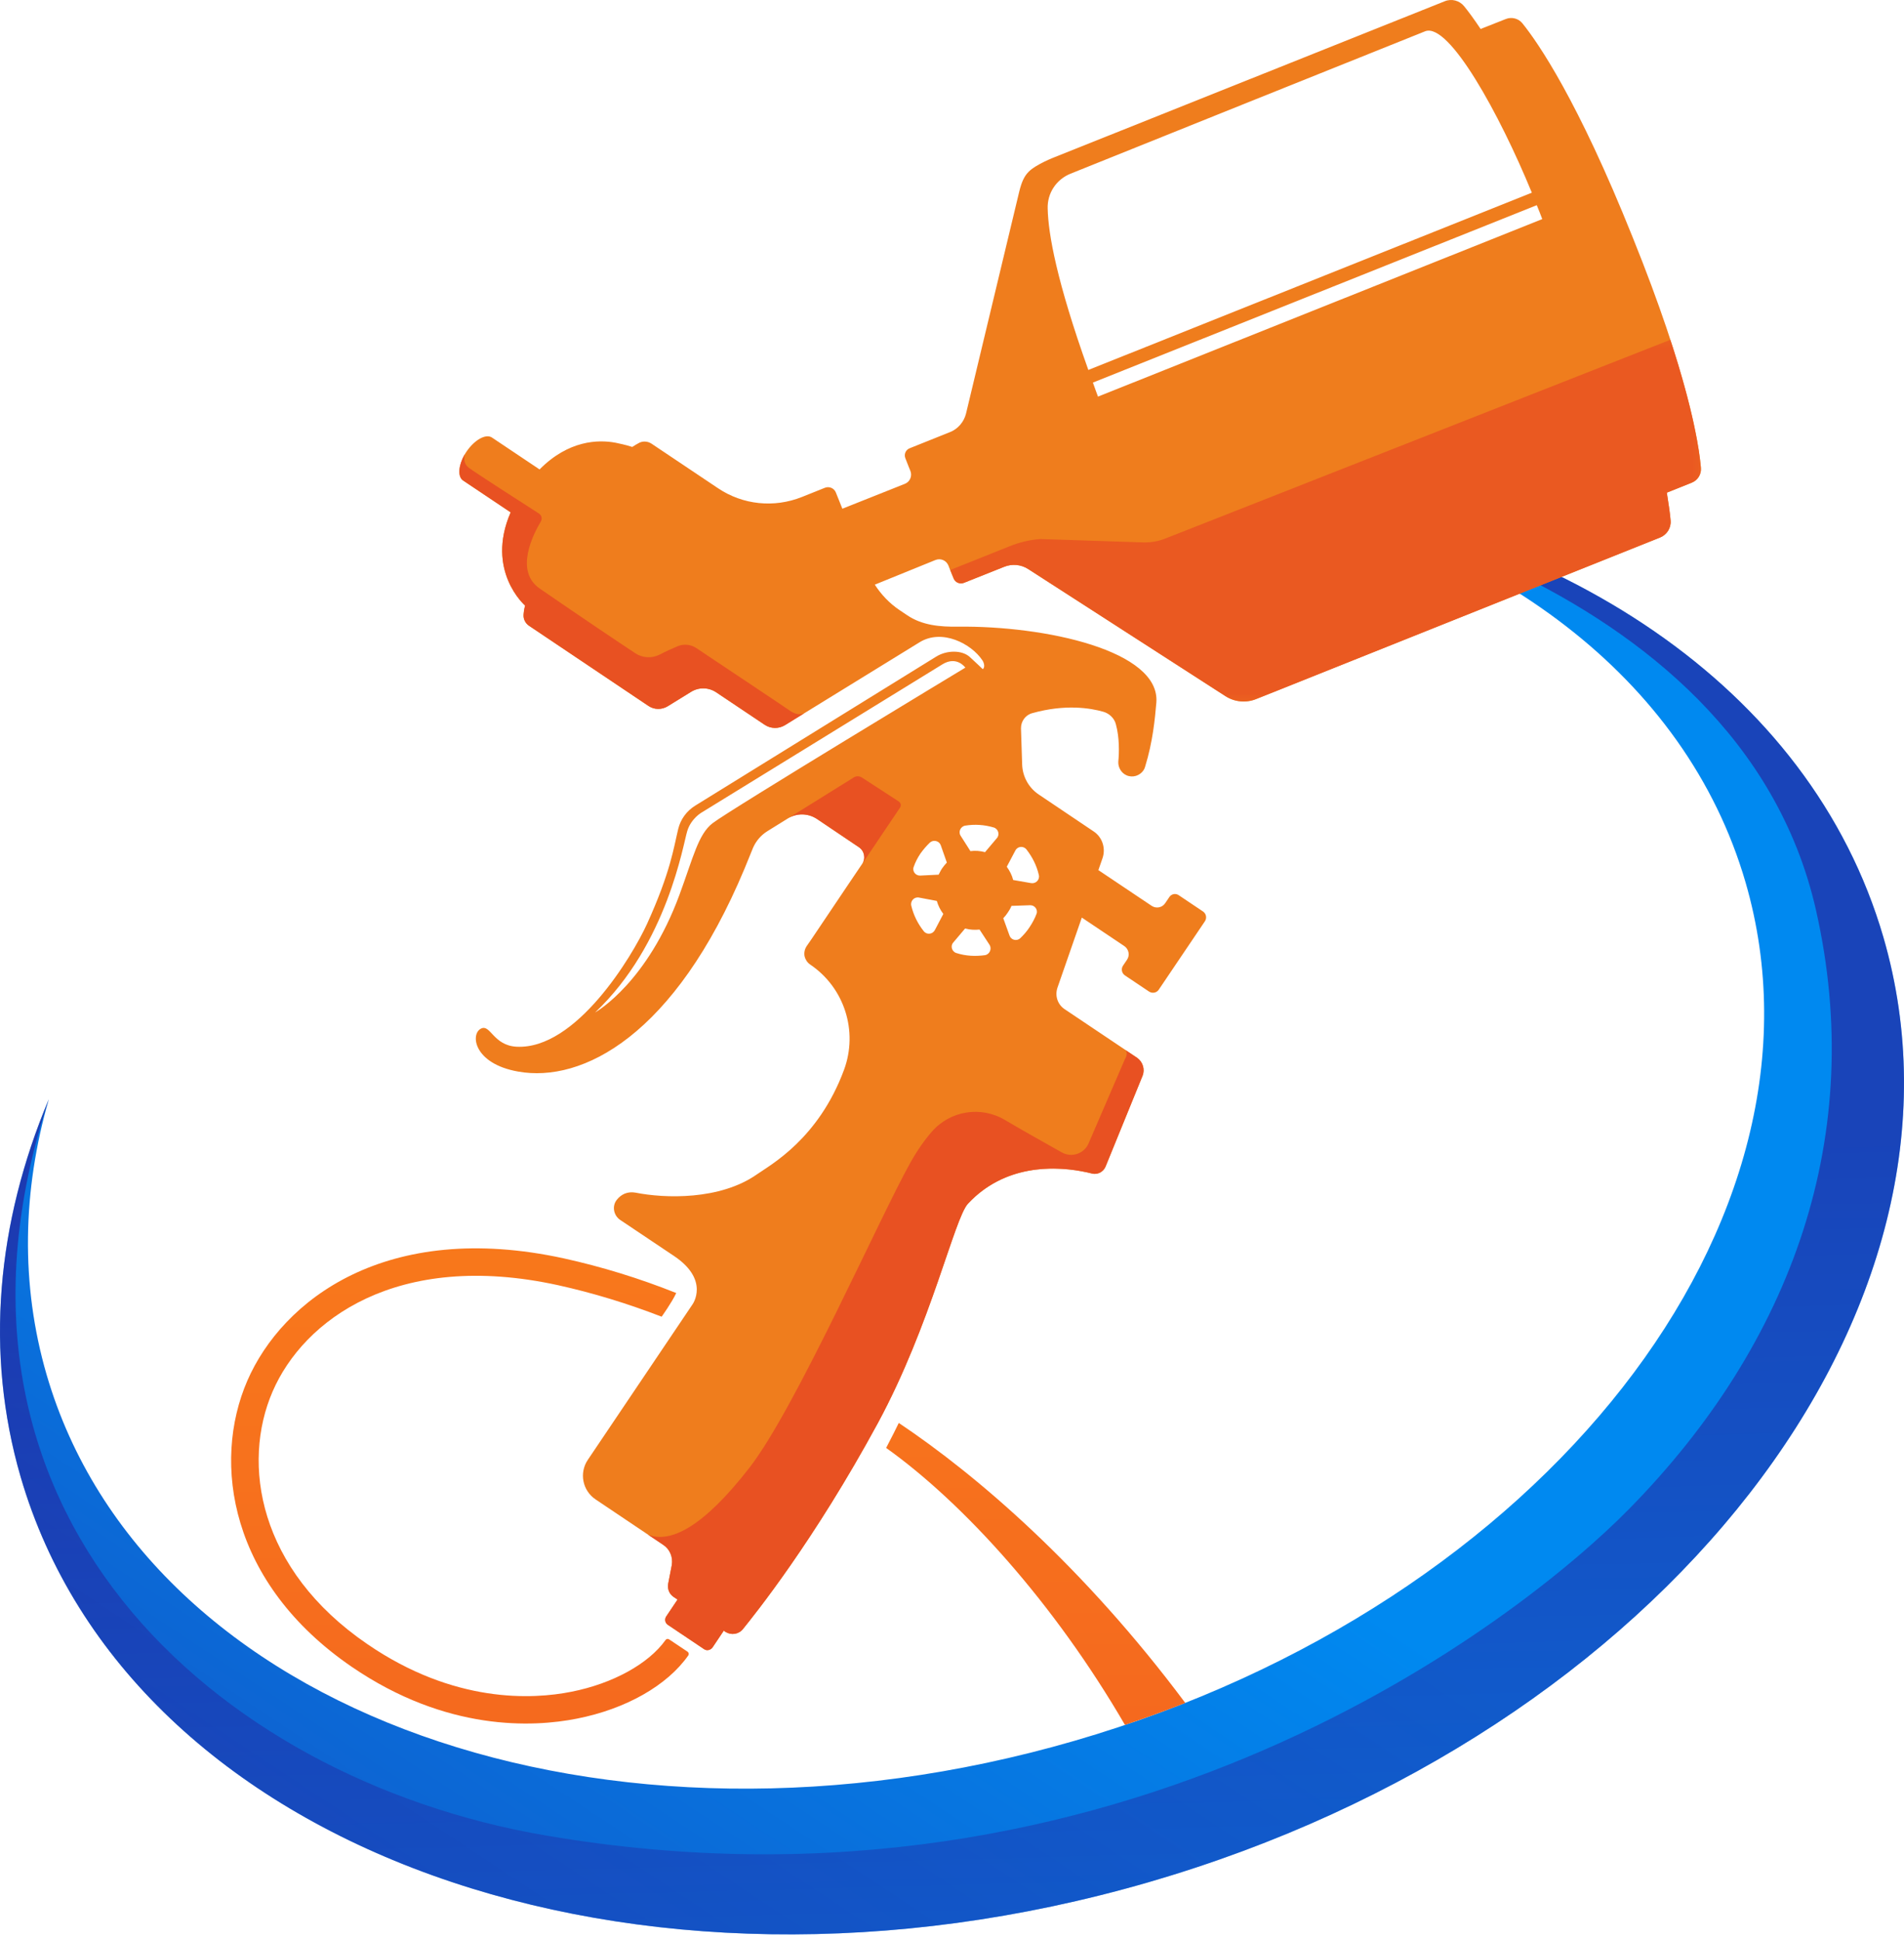 <?xml version="1.0" encoding="UTF-8"?> <svg xmlns="http://www.w3.org/2000/svg" width="265" height="270" viewBox="0 0 265 270" fill="none"><path d="M159.836 261.948C88.245 282.689 17.978 257.424 2.873 205.536C-2.15 188.235 -0.427 170.173 6.79 152.979C3.127 165.684 2.837 178.733 6.482 191.293C20.172 238.366 84.219 261.188 149.5 242.276C214.798 223.345 256.631 169.847 242.941 122.774C234.618 94.178 207.671 74.524 173.182 67.755C216.865 72.66 251.953 95.518 262.126 130.411C277.213 182.316 231.408 241.19 159.836 261.948Z" fill="url(#paint0_linear_24_333)"></path><path d="M159.836 261.947C88.245 282.688 17.978 257.423 2.873 205.535C-2.15 188.233 -0.427 170.171 6.79 152.978C-12.087 210.186 29.91 247.559 75.933 255.432C156.318 269.204 211.933 225.045 226.657 210.078C249.596 186.804 259.787 157.756 252.751 126.663C241.889 78.722 177.298 68.333 173.381 67.772C216.974 72.731 251.971 95.571 262.126 130.41C277.213 182.315 231.408 241.207 159.836 261.947Z" fill="url(#paint1_linear_24_333)" fill-opacity="0.502"></path><path d="M95.697 229.86C95.861 229.987 95.915 230.204 95.806 230.367C92.869 234.566 87.102 237.842 80.266 239.181C74.246 240.375 62.169 241.009 48.95 231.96C32.013 220.359 29.456 203.6 34.425 192.144C39.303 180.923 53.755 169.72 78.507 175.131C83.748 176.29 88.952 177.882 94.12 179.946C93.503 181.267 92.089 183.239 92.089 183.239C87.32 181.393 82.514 179.928 77.691 178.86C55.224 173.937 42.222 183.746 37.943 193.646C33.591 203.69 35.966 218.44 51.108 228.792C63.184 237.081 74.101 236.52 79.522 235.435C85.307 234.294 90.276 231.543 92.633 228.231C92.742 228.069 92.959 228.032 93.123 228.141L95.697 229.86Z" fill="url(#paint2_linear_24_333)"></path><path d="M164.968 236.991C162.212 238.077 159.419 239.091 156.572 240.05C146.69 223.056 134.087 209.174 123.334 201.501C124.168 199.926 124.748 198.732 125.093 198.026C135.973 205.301 150.824 218.043 164.968 236.991Z" fill="url(#paint3_linear_24_333)"></path><path d="M227.237 33.025C219.585 13.914 214.072 5.95 211.896 3.254C211.352 2.566 210.391 2.313 209.557 2.656L206.075 4.032C205.132 2.62 204.353 1.571 203.791 0.883C203.138 0.068 202.032 -0.221 201.071 0.177L146.816 21.859C146.816 21.859 144.15 22.872 143.134 23.94C142.554 24.537 142.192 25.315 141.865 26.637L134.449 57.566C134.158 58.724 133.324 59.702 132.218 60.136L126.615 62.38C126.053 62.597 125.781 63.231 126.017 63.792L126.47 64.95L126.706 65.529C126.996 66.235 126.651 67.068 125.926 67.339L117.24 70.796L116.333 68.534C116.098 67.936 115.409 67.647 114.81 67.882L111.601 69.167C107.738 70.706 103.386 70.271 99.923 67.936L90.711 61.765C90.221 61.421 89.55 61.349 89.006 61.602C88.734 61.747 88.39 61.946 87.991 62.199C87.139 61.91 85.96 61.675 85.706 61.62C83.276 61.15 79.124 61.258 75.098 65.33L68.48 60.896C67.627 60.317 66.05 61.204 64.925 62.851C63.819 64.498 63.602 66.29 64.454 66.869L71.073 71.303C67.537 79.447 73.067 84.261 73.067 84.261H73.085C72.94 84.804 72.886 85.238 72.868 85.564C72.832 86.179 73.14 86.759 73.629 87.084L90.24 98.233C91.055 98.794 92.125 98.794 92.96 98.269L96.187 96.278C97.275 95.609 98.635 95.645 99.687 96.351L106.414 100.857C107.267 101.436 108.391 101.454 109.261 100.911L127.957 89.401C131.112 87.428 135.21 89.6 136.733 91.898C136.951 92.224 137.132 92.84 136.788 93.129C136.788 93.129 135.518 91.916 134.974 91.428C133.868 90.433 131.747 90.469 130.278 91.392L96.767 112.114C95.571 112.856 94.719 114.014 94.392 115.372C93.757 117.996 93.34 121.344 90.058 128.565C87.991 133.09 80.175 146.102 71.889 145.668C68.661 145.487 68.262 142.519 66.974 143.134C65.433 143.84 65.868 148.021 72.106 149.125C81.064 150.736 93.902 144.13 103.622 120.892L104.819 117.96C105.236 117.019 105.925 116.222 106.795 115.679L109.678 113.888C110.912 113.128 112.471 113.164 113.686 113.96L119.543 117.905C120.305 118.412 120.522 119.462 119.996 120.222L117.893 123.335L113.015 130.592L112.253 131.696C111.981 132.131 111.891 132.601 111.981 133.09C112.09 133.542 112.362 133.959 112.761 134.23C117.53 137.451 119.452 143.496 117.476 148.871C113.922 158.5 107.249 162.101 105.363 163.422C100.213 167.042 92.524 166.789 88.444 165.974C87.918 165.884 87.429 165.92 86.939 166.119C86.522 166.3 86.141 166.589 85.851 166.97C85.144 167.838 85.398 169.159 86.323 169.775L93.83 174.806C98.817 178.154 96.387 181.52 96.387 181.52L81.808 203.166C80.593 204.976 81.064 207.437 82.895 208.668L92.325 215.002C93.231 215.599 93.685 216.703 93.504 217.789L92.996 220.413C92.869 221.137 93.159 221.843 93.757 222.241L94.301 222.603C94.301 222.603 93.322 224.069 92.724 224.956C92.47 225.336 92.561 225.861 92.941 226.114L97.983 229.499C98.363 229.77 98.889 229.643 99.161 229.281L100.739 226.929L100.956 227.092C101.754 227.598 102.788 227.454 103.386 226.73C105.036 224.685 113.269 214.477 122.19 198.026C129.589 184.326 132.817 169.558 134.721 167.512C140.578 161.232 148.756 162.499 151.965 163.314C152.745 163.513 153.561 163.097 153.869 162.355L159.019 149.722C159.382 148.817 159.056 147.767 158.258 147.206L148.194 140.456C147.196 139.804 146.797 138.574 147.178 137.451L150.569 127.697L156.481 131.66C157.115 132.094 157.279 132.945 156.861 133.56L156.299 134.393C156.009 134.827 156.118 135.424 156.553 135.732L159.926 137.994C160.379 138.284 160.978 138.175 161.268 137.741L167.705 128.203C167.995 127.751 167.887 127.154 167.433 126.846L164.06 124.584C163.625 124.276 163.027 124.403 162.737 124.855L162.175 125.688C161.757 126.321 160.905 126.484 160.271 126.05L152.872 121.091L153.452 119.426C153.924 118.032 153.416 116.494 152.201 115.698L144.585 110.576C143.171 109.635 142.318 108.06 142.264 106.395L142.101 101.382C142.083 100.386 142.717 99.5 143.678 99.246C148.266 97.961 151.748 98.54 153.543 99.047C154.395 99.282 155.121 99.97 155.32 100.839C155.81 102.649 155.773 104.712 155.646 106.015C155.61 106.811 156.064 107.571 156.789 107.897C157.659 108.277 158.639 107.951 159.146 107.209C159.255 107.047 159.328 106.884 159.382 106.685C160.452 103.21 160.742 100.061 160.941 97.78C161.522 90.523 145.401 87.066 133.324 87.211C130.84 87.247 128.356 87.03 126.289 85.636L125.182 84.894C123.786 83.953 122.644 82.741 121.755 81.365L130.169 77.945C130.894 77.637 131.71 77.981 132.001 78.705L132.254 79.356L132.726 80.497C132.944 81.076 133.596 81.329 134.158 81.112L139.744 78.886C140.85 78.433 142.119 78.542 143.134 79.212L170.552 96.875C171.821 97.708 173.417 97.853 174.813 97.292L231.027 74.814C231.988 74.434 232.604 73.475 232.514 72.443C232.441 71.538 232.26 70.253 231.988 68.57L235.469 67.176C236.304 66.832 236.811 66 236.739 65.131C236.449 61.675 234.944 52.119 227.237 33.025ZM99.161 114.575C97.185 116.114 96.496 119.281 94.573 124.511C90.113 136.619 83.204 140.673 82.823 140.908C92.923 131.352 95.099 117.344 95.661 115.625C96.205 113.888 97.656 113.073 97.656 113.073L131.185 92.441C133.179 91.229 134.358 92.912 134.358 92.912C134.358 92.912 101.537 112.729 99.161 114.575ZM130.115 129.434C129.806 130.031 128.99 130.122 128.573 129.597C127.721 128.529 127.141 127.335 126.833 126.05C126.669 125.38 127.25 124.783 127.902 124.909L130.387 125.38C130.568 126.013 130.876 126.647 131.293 127.19L130.115 129.434ZM131.13 120.837C130.931 121.127 130.804 121.417 130.641 121.724L128.084 121.851C127.431 121.887 126.923 121.236 127.177 120.62C127.395 119.987 127.703 119.39 128.102 118.792C128.501 118.231 128.954 117.706 129.426 117.254C129.915 116.82 130.713 117.019 130.931 117.616L131.783 120.041C131.547 120.294 131.33 120.548 131.13 120.837ZM137.096 132.927C135.772 133.108 134.43 133.054 133.125 132.637C132.49 132.456 132.236 131.66 132.672 131.171L134.322 129.217C134.993 129.398 135.7 129.434 136.334 129.362L137.731 131.497C138.075 132.058 137.731 132.818 137.096 132.927ZM141.321 118.358C141.629 117.761 142.445 117.688 142.862 118.213C143.697 119.281 144.295 120.494 144.585 121.76C144.748 122.43 144.168 123.009 143.515 122.901L141.013 122.466C140.85 121.797 140.523 121.181 140.124 120.62L141.321 118.358ZM140.269 126.991C140.487 126.683 140.65 126.394 140.777 126.068L143.352 125.977C144.005 125.941 144.494 126.593 144.259 127.19C144.023 127.823 143.697 128.421 143.316 129C142.935 129.597 142.482 130.104 141.992 130.574C141.502 131.027 140.705 130.809 140.505 130.194L139.635 127.787C139.889 127.516 140.088 127.28 140.269 126.991ZM138.746 116.639L137.096 118.593C136.425 118.412 135.736 118.358 135.065 118.448L133.705 116.313C133.342 115.77 133.687 115.01 134.34 114.901C135.664 114.684 137.005 114.774 138.293 115.155C138.946 115.336 139.181 116.15 138.746 116.639ZM145.818 29.026C145.746 26.89 147.015 24.971 148.992 24.175C157.496 20.755 185.947 9.317 198.387 4.34C201.687 3.163 208.668 15.778 213.202 26.817L151.476 51.485C147.069 39.16 145.891 32.536 145.818 29.026ZM152.818 55.195C152.582 54.526 152.328 53.892 152.11 53.241L213.891 28.555C214.163 29.206 214.417 29.858 214.652 30.491L152.818 55.195Z" fill="#EF7D1D"></path><mask id="mask0_24_333" style="mask-type:luminance" maskUnits="userSpaceOnUse" x="132" y="47" width="105" height="51"><path d="M236.865 47.16H132.109V97.763H236.865V47.16Z" fill="white"></path></mask><g mask="url(#mask0_24_333)"><path d="M236.741 65.113C236.814 66 236.288 66.832 235.472 67.158L231.99 68.552C232.262 70.253 232.444 71.538 232.516 72.443C232.607 73.475 231.99 74.434 231.029 74.814L174.816 97.292C173.42 97.853 171.824 97.69 170.555 96.875L143.137 79.212C142.121 78.542 140.852 78.433 139.746 78.886L134.161 81.112C133.599 81.329 132.946 81.058 132.728 80.497L132.257 79.356H132.239L132.257 79.32L140.508 76.026C141.868 75.465 143.3 75.139 144.769 75.013L159.058 75.483C160.146 75.52 161.234 75.339 162.249 74.922L232.48 47.286C235.69 57.132 236.524 62.67 236.741 65.113Z" fill="#EA5921"></path></g><path d="M158.258 147.207L156.572 146.085C157.152 146.501 156.554 147.424 156.554 147.424L151.494 159.152C150.878 160.563 149.155 161.143 147.795 160.382C145.311 158.989 141.648 156.926 139.889 155.876C136.534 153.867 132.237 154.555 129.68 157.505C128.719 158.609 127.722 160.002 126.742 161.74C122.445 169.377 110.749 195.963 104.311 204.252C97.856 212.559 93.305 214.804 90.186 213.573L92.325 215.003C93.232 215.6 93.685 216.704 93.504 217.79L92.996 220.414C92.869 221.138 93.159 221.844 93.758 222.242L94.302 222.604C94.302 222.604 93.323 224.07 92.724 224.957C92.47 225.337 92.561 225.862 92.942 226.115L97.983 229.499C98.364 229.771 98.89 229.644 99.162 229.282L100.739 226.929L100.957 227.092C101.755 227.599 102.788 227.454 103.387 226.73C105.037 224.685 113.269 214.478 122.191 198.027C129.589 184.326 132.817 169.558 134.721 167.513C139.817 162.048 146.671 162.301 150.479 162.989C150.606 163.007 150.715 163.043 150.842 163.061C150.969 163.079 151.095 163.115 151.222 163.133C151.476 163.188 151.712 163.242 151.911 163.296C151.948 163.296 151.966 163.314 151.984 163.314C152.764 163.513 153.562 163.097 153.87 162.355L159.02 149.723C159.382 148.818 159.056 147.768 158.258 147.207Z" fill="#E85122"></path><path d="M125.274 112.385L119.998 120.222C120.523 119.462 120.306 118.412 119.544 117.905L113.687 113.96C112.472 113.164 110.913 113.127 109.68 113.888L118.837 108.187C119.182 107.969 119.617 107.988 119.961 108.205L125.111 111.553C125.383 111.752 125.456 112.114 125.274 112.385Z" fill="#E85122"></path><path d="M111.93 99.264L109.265 100.911C108.394 101.454 107.27 101.436 106.418 100.857L99.69 96.351C98.639 95.645 97.279 95.609 96.191 96.278L92.963 98.269C92.129 98.794 91.059 98.794 90.243 98.233L73.633 87.085C73.143 86.759 72.835 86.18 72.871 85.564C72.889 85.239 72.944 84.804 73.089 84.261H73.071C73.071 84.261 67.54 79.447 71.076 71.303L64.457 66.869C63.678 66.344 63.804 64.806 64.657 63.267H64.675C64.675 63.267 64.33 64.426 65.273 65.113C66.053 65.711 72.799 70.054 75.011 71.466C75.392 71.719 75.501 72.208 75.265 72.588C74.177 74.416 71.602 79.483 75.12 81.908C81.122 86.035 86 89.311 88.412 90.903C89.409 91.573 90.696 91.645 91.766 91.12C92.564 90.704 93.543 90.252 94.377 89.908C95.212 89.582 96.154 89.691 96.898 90.179C100.144 92.351 109.609 98.649 109.99 98.939C110.444 99.246 111.169 99.59 111.93 99.264Z" fill="#E85122"></path><defs><linearGradient id="paint0_linear_24_333" x1="107.296" y1="168.794" x2="-99.254" y2="480.84" gradientUnits="userSpaceOnUse"><stop stop-color="#0089F0"></stop><stop offset="1" stop-color="#310082"></stop></linearGradient><linearGradient id="paint1_linear_24_333" x1="132.491" y1="404.162" x2="126.175" y2="162.13" gradientUnits="userSpaceOnUse"><stop stop-color="#0089F0"></stop><stop offset="1" stop-color="#310082"></stop></linearGradient><linearGradient id="paint2_linear_24_333" x1="64.019" y1="339.064" x2="64.019" y2="39.395" gradientUnits="userSpaceOnUse"><stop stop-color="#F05423"></stop><stop offset="1" stop-color="#FF9515"></stop></linearGradient><linearGradient id="paint3_linear_24_333" x1="144.151" y1="330.74" x2="144.151" y2="48.752" gradientUnits="userSpaceOnUse"><stop stop-color="#F05423"></stop><stop offset="1" stop-color="#FF9515"></stop></linearGradient></defs></svg> 
